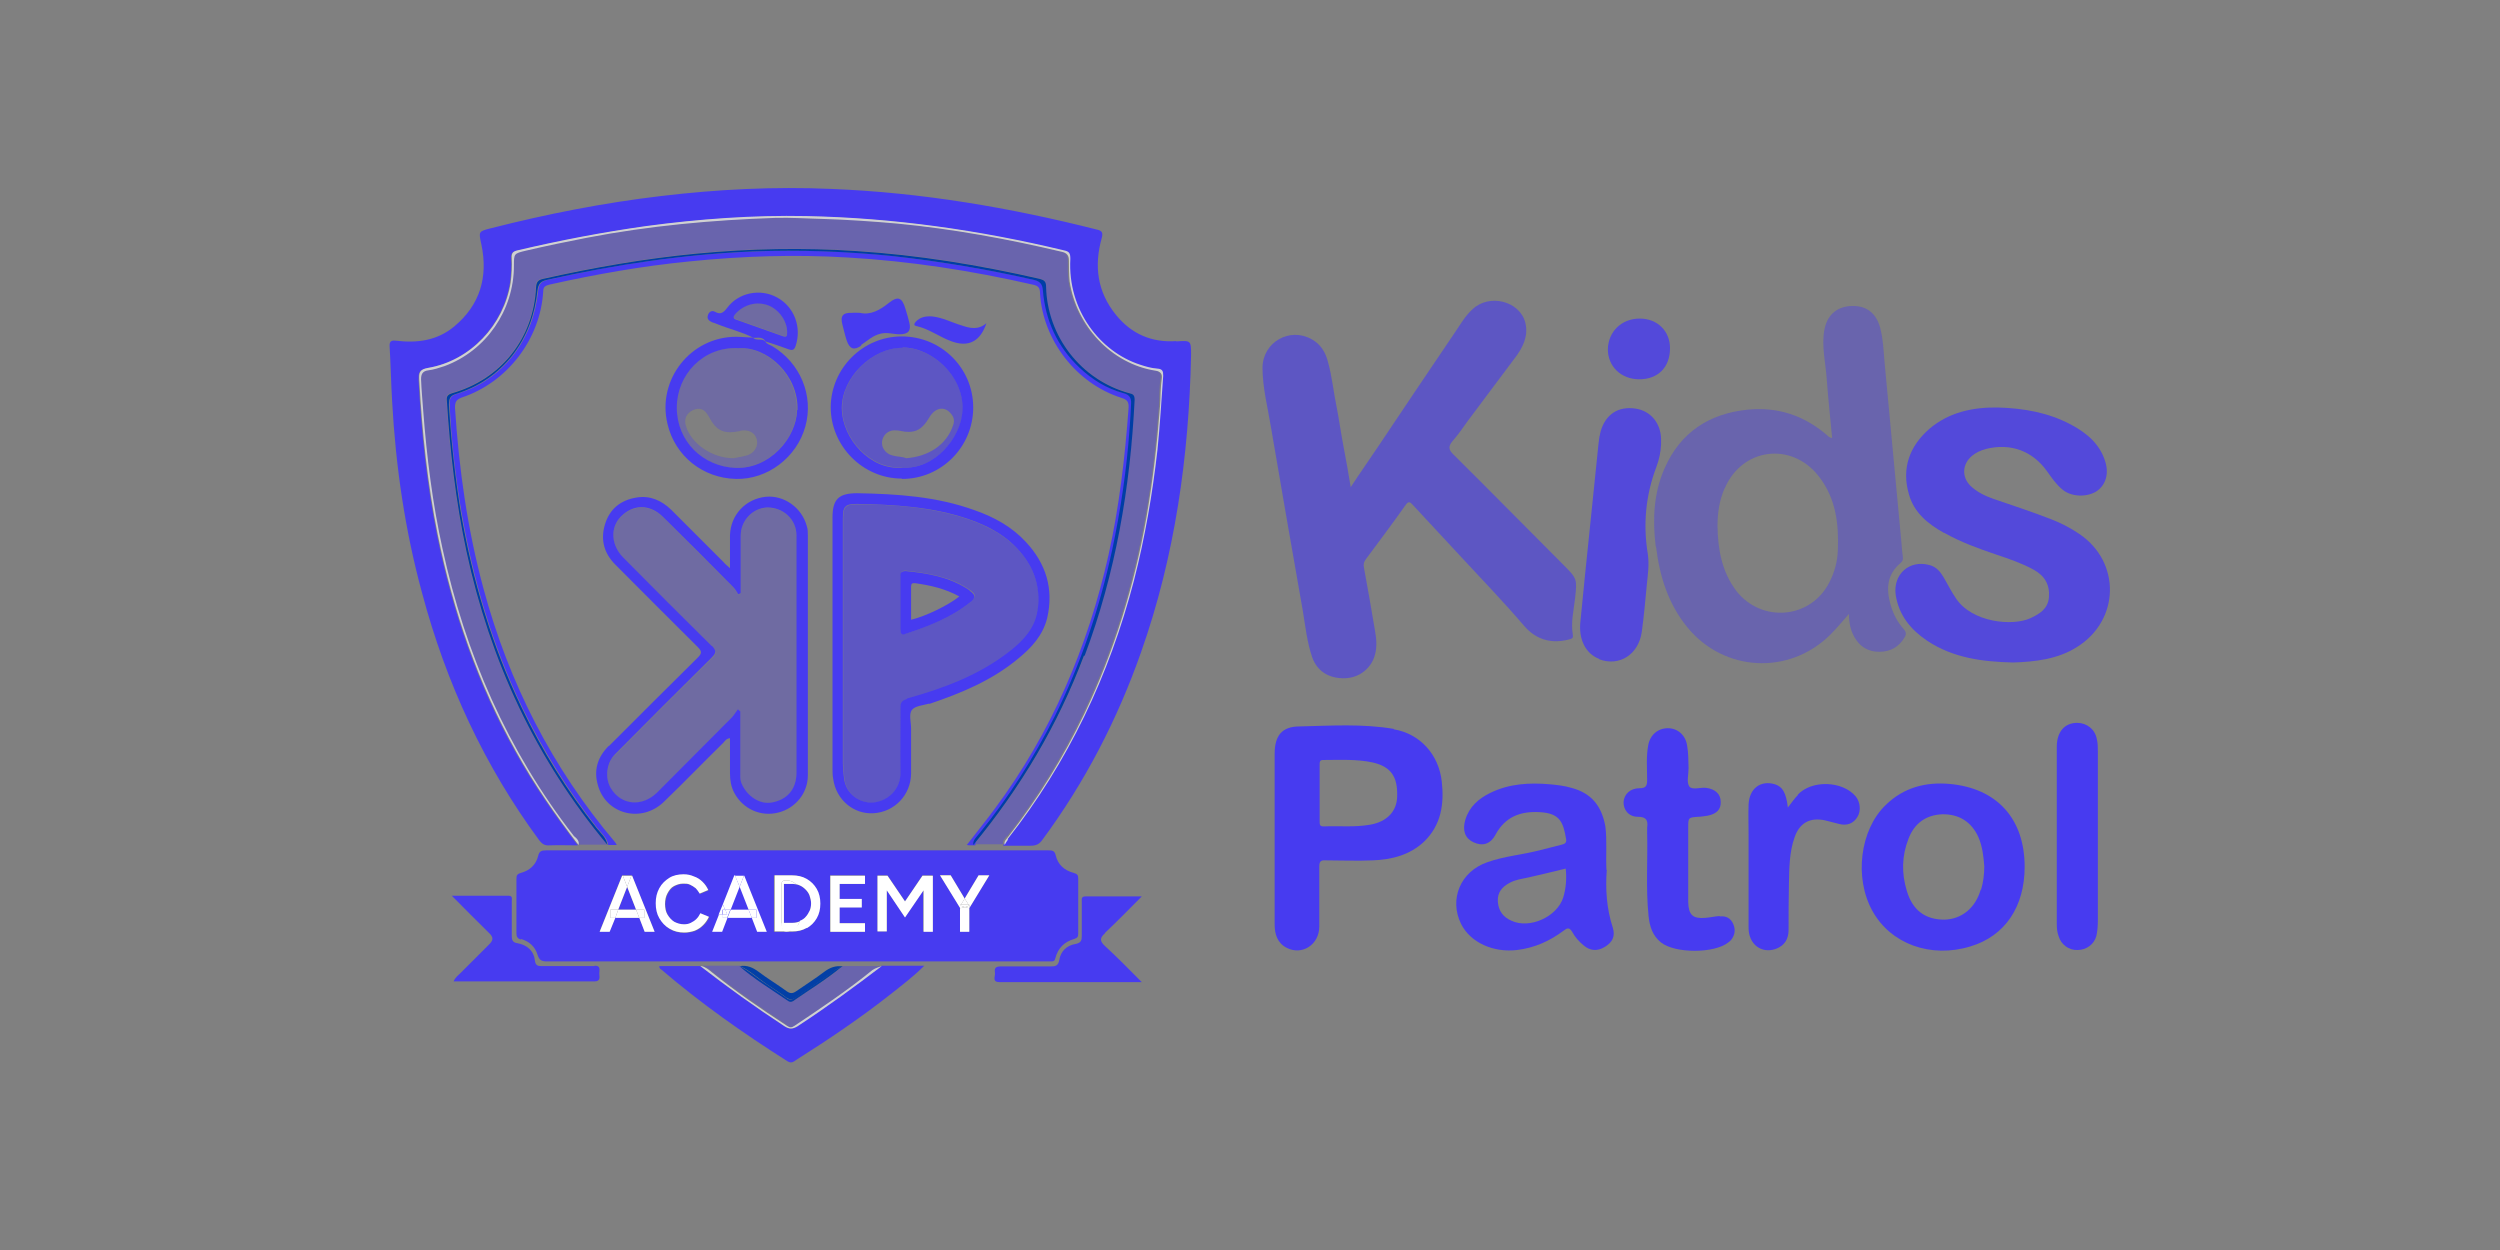 <?xml version="1.0" encoding="UTF-8"?>
<svg xmlns="http://www.w3.org/2000/svg" id="Layer_1" data-name="Layer 1" viewBox="0 0 70 35">
  <rect x="0" y="0" width="70" height="35" fill="#808080" stroke="none"/>
  <defs>
    <style>
      .cls-1 {
        opacity: .4;
      }

      .cls-1, .cls-2, .cls-3, .cls-4, .cls-5 {
        fill: #473bf0;
      }

      .cls-6 {
        fill: #fff;
      }

      .cls-7 {
        fill: #003ea5;
      }

      .cls-2 {
        opacity: .6;
      }

      .cls-8 {
        fill: #023fa6;
      }

      .cls-9 {
        fill: #cfd1d3;
      }

      .cls-10 {
        fill: #d0d1d3;
      }

      .cls-11 {
        fill: none;
      }

      .cls-4 {
        opacity: .8;
      }

      .cls-5 {
        opacity: .3;
      }
    </style>
  </defs>
  <path class="cls-11" d="m25.51,16.43v.92c.4-.09,1.06-.41,1.34-.65-.39-.22-.81-.31-1.23-.37-.09-.01-.12.01-.12.1Z"></path>
  <path class="cls-3" d="m32.94,9.55c-.69.05-1.26-.2-1.69-.73-.53-.65-.62-1.38-.4-2.16.04-.15,0-.2-.13-.23-2.45-.62-4.92-1.04-7.44-1.14-1.6-.07-3.19.01-4.78.2-1.6.19-3.18.5-4.75.9-.36.09-.35.09-.27.46.19.91-.04,1.69-.76,2.29-.48.4-1.04.47-1.63.4-.15-.02-.19.03-.18.17.03.51.04,1.02.07,1.53.1,1.82.36,3.61.84,5.37.67,2.51,1.74,4.83,3.28,6.92.08.1.15.15.28.14.27-.01.53,0,.8,0-.64-.84-1.24-1.7-1.75-2.62-1.06-1.9-1.76-3.93-2.19-6.06-.29-1.44-.44-2.89-.52-4.35,0-.2,0-.28.25-.33,1.18-.2,2.12-1.2,2.31-2.39.03-.23.05-.46.03-.69,0-.13.03-.18.16-.21,1.19-.28,2.39-.51,3.6-.68,1.49-.2,2.99-.31,4.49-.28,2.44.04,4.84.39,7.21.96.15.03.19.09.18.24-.08,1.43.85,2.6,1.95,2.96.16.05.32.1.48.11.15.01.18.07.17.2-.05.69-.09,1.38-.16,2.07-.13,1.24-.35,2.47-.66,3.67-.69,2.65-1.84,5.09-3.54,7.24-.04.05-.07.11-.1.16h0s0,0,0,.01c.25,0,.51,0,.76,0,.16,0,.25-.04.34-.17,1.19-1.61,2.1-3.37,2.76-5.25.95-2.69,1.34-5.48,1.4-8.31,0-.42,0-.42-.42-.39Z"></path>
  <path class="cls-1" d="m28.2,23.42c.84-1.08,1.55-2.23,2.14-3.46.83-1.74,1.39-3.58,1.73-5.48.19-1.03.3-2.07.38-3.11.02-.26,0-.52.05-.78.02-.13-.03-.2-.17-.22-1.24-.19-2.22-1.26-2.41-2.5-.03-.2-.02-.39-.02-.59,0-.14-.06-.21-.2-.24-1.52-.36-3.05-.64-4.61-.79-.7-.07-1.39-.11-2.09-.13-.43-.01-.87-.04-1.3-.03-1.78.06-3.55.23-5.31.56-.57.11-1.13.23-1.7.36-.33.08-.33.07-.33.42,0,1.26-.78,2.38-1.94,2.81-.15.06-.3.1-.46.12-.16.02-.2.1-.2.25,0,.29.03.59.06.88.1,1.3.26,2.58.54,3.86.65,2.95,1.83,5.65,3.68,8.05.07.06.16.13.13.25h.83c-2.02-2.41-3.29-5.16-3.95-8.22-.3-1.4-.46-2.81-.55-4.24,0-.13.04-.16.15-.19,1.37-.39,2.28-1.53,2.35-2.97,0-.14.05-.2.19-.23,1.43-.32,2.87-.57,4.32-.71,1.48-.14,2.97-.16,4.46-.07,1.73.11,3.45.39,5.14.78.12.03.17.07.17.21.03,1.4.98,2.61,2.33,2.99.1.03.16.05.15.18-.12,2.46-.53,4.86-1.4,7.17-.73,1.94-1.77,3.7-3.09,5.29h0c.27,0,.55,0,.82,0-.03-.1.05-.16.1-.23Z"></path>
  <path class="cls-10" d="m28.21,23.5c1.7-2.16,2.85-4.59,3.54-7.24.31-1.21.52-2.43.66-3.67.07-.69.11-1.38.16-2.07,0-.13-.02-.19-.17-.2-.16-.01-.33-.06-.48-.11-1.11-.36-2.03-1.52-1.95-2.96,0-.16-.03-.21-.18-.24-2.37-.57-4.77-.91-7.21-.96-1.5-.03-3,.08-4.49.28-1.21.17-2.41.4-3.6.68-.13.03-.17.08-.16.21.01.23,0,.46-.03.69-.19,1.19-1.13,2.19-2.31,2.39-.24.04-.26.13-.25.33.08,1.46.23,2.91.52,4.35.43,2.13,1.13,4.16,2.19,6.06.51.92,1.11,1.79,1.75,2.62.03-.12-.06-.19-.13-.25-1.86-2.39-3.04-5.1-3.68-8.05-.28-1.27-.44-2.56-.54-3.86-.02-.29-.05-.59-.06-.88,0-.14.04-.23.2-.25.16-.02.31-.07.46-.12,1.16-.43,1.94-1.56,1.94-2.81,0-.34,0-.34.33-.42.56-.13,1.13-.25,1.7-.36,1.76-.34,3.53-.5,5.31-.56.43-.01.86.02,1.3.03.7.02,1.4.07,2.09.13,1.56.15,3.09.43,4.61.79.14.03.2.1.2.24,0,.2,0,.39.02.59.19,1.24,1.17,2.31,2.41,2.5.14.02.19.1.17.22-.04.26-.03.52-.05.78-.08,1.04-.2,2.08-.38,3.11-.34,1.9-.9,3.74-1.73,5.48-.59,1.23-1.3,2.38-2.14,3.46-.05.07-.13.13-.1.23h0c.03-.05.06-.11.1-.16Z"></path>
  <path class="cls-2" d="m36.74,18.4c.14.4.48.61.94.59.39-.02.72-.28.82-.66.06-.22.04-.45,0-.67-.1-.59-.2-1.18-.31-1.77-.02-.1,0-.16.06-.24.37-.5.74-.99,1.1-1.5.09-.13.13-.1.22,0,.43.47.87.93,1.3,1.4.61.66,1.23,1.3,1.81,1.98.33.38.75.5,1.23.38.07-.02.15-.02.13-.13-.06-.34.02-.68.06-1.01.06-.56.07-.56-.34-.97-1.02-1.02-2.03-2.05-3.06-3.07-.15-.14-.15-.24-.02-.39.16-.18.29-.38.43-.57.44-.58.87-1.17,1.31-1.75.22-.29.38-.61.29-.98-.15-.61-1.01-.83-1.48-.38-.19.17-.32.39-.46.6-.74,1.09-1.47,2.18-2.2,3.27-.24.36-.49.71-.75,1.11-.07-.42-.13-.77-.2-1.13-.07-.36-.12-.73-.19-1.09-.09-.43-.13-.87-.25-1.3-.07-.26-.2-.48-.45-.62-.62-.35-1.37.08-1.38.79,0,.57.15,1.13.24,1.69.29,1.71.59,3.42.89,5.13.07.43.12.88.26,1.29Z"></path>
  <polygon class="cls-3" points="17.56 24.83 17.31 25.47 17.81 25.47 17.56 24.83"></polygon>
  <polygon class="cls-7" points="20.71 24.83 20.46 25.47 20.96 25.47 20.71 24.83"></polygon>
  <path class="cls-3" d="m14.58,26.29c.23.06.4.21.47.44.05.16.12.19.27.19,2.33,0,4.66,0,7,0s4.64,0,6.96,0h.15c.07,0,.1-.01.12-.09.07-.28.25-.46.53-.54.09-.03.11-.06.11-.15,0-.51,0-1.03,0-1.54,0-.09-.02-.13-.13-.16-.26-.07-.44-.23-.5-.49-.03-.14-.11-.14-.21-.14-4.69,0-9.38,0-14.06,0-.12,0-.19.02-.22.15-.06.25-.23.41-.48.48-.11.03-.13.07-.13.17,0,.51,0,1.01,0,1.52,0,.1.03.15.13.18Zm12.04-1.78l.39.65.39-.65h.3l-.56.91v.66h-.26v-.67l-.56-.91h.3Zm-2.05,1.57v-1.57h.28l.49.73.49-.73h.28v1.57h-.26v-1.16l-.51.76-.51-.76v1.16h-.26Zm-1.33,0v-1.57h.97v.24h-.71v.42h.62v.23h-.62v.45h.72v.24h-.98Zm-1.57-1.57h.49c.16,0,.29.03.41.1s.21.16.28.28c.07.12.1.26.1.41s-.03.29-.1.41c-.07.12-.16.21-.28.28s-.26.1-.41.1h-.49v-1.57Zm-3.2.37c.07-.12.16-.22.28-.29s.25-.1.4-.1c.1,0,.2.02.29.06.09.03.17.09.24.15s.12.14.16.23l-.24.1c-.03-.06-.07-.11-.11-.15-.05-.04-.1-.08-.16-.1-.06-.03-.12-.03-.19-.03-.1,0-.19.03-.26.07s-.14.12-.18.2-.07.19-.07.3.02.21.07.3.1.16.19.2c.08.05.17.07.27.07.07,0,.13-.01.19-.04s.11-.06.16-.11.08-.1.11-.16l.24.1c-.04.09-.09.17-.16.23-.07.07-.15.12-.24.16-.09.03-.19.05-.29.05-.15,0-.29-.03-.4-.1s-.21-.16-.28-.29c-.07-.12-.1-.26-.1-.42s.03-.3.1-.42Zm-1.06-.37h.28l.63,1.57h-.27l-.15-.39h-.68l-.15.39h-.28l.63-1.57Z"></path>
  <path class="cls-1" d="m46.37,15.31c.1.83.34,1.6.88,2.26,1.03,1.25,2.85,1.34,4,.2.17-.17.33-.36.52-.58,0,.26.05.47.16.66.15.26.38.4.69.4.31,0,.54-.13.7-.39.06-.09.06-.16-.02-.25-.18-.2-.3-.44-.37-.7-.12-.43-.09-.83.28-1.14.06-.05.08-.1.07-.17-.02-.13-.03-.27-.04-.41-.16-1.67-.31-3.35-.47-5.02-.03-.33-.04-.68-.13-1.01-.12-.42-.41-.62-.84-.59-.39.03-.65.27-.72.68-.08.46.04.92.07,1.38.04.55.1,1.09.15,1.63-.09,0-.12-.06-.16-.09-.64-.54-1.36-.78-2.2-.7-1.09.11-1.89.64-2.33,1.64-.31.7-.34,1.44-.25,2.19Zm1.92-1.63c.48-1.14,1.87-1.32,2.63-.35.48.61.57,1.32.54,2.07-.01.32-.09.62-.24.91-.52,1.02-1.89,1.14-2.6.24-.41-.54-.52-1.17-.53-1.82,0-.36.05-.72.2-1.06Z"></path>
  <path class="cls-4" d="m54.44,14.92c.46.26.96.44,1.46.61.36.12.71.24,1.04.42.31.17.46.42.43.78-.03.32-.26.46-.52.58-.5.23-1.63.12-2.08-.55-.13-.19-.23-.39-.34-.58-.1-.17-.21-.31-.41-.36-.56-.15-1.02.26-.94.84.09.57.42.97.88,1.28.72.48,1.54.59,2.41.61.61-.02,1.24-.09,1.78-.43,1.21-.75,1.24-2.38.07-3.17-.25-.17-.52-.31-.81-.42-.52-.2-1.06-.38-1.59-.56-.23-.08-.46-.19-.64-.36-.26-.25-.24-.62.04-.85.11-.09.24-.15.39-.19.68-.17,1.3.05,1.71.63.13.18.25.36.42.5.24.21.66.23.94.07.26-.16.37-.46.28-.8-.14-.52-.52-.84-.97-1.08-.64-.34-1.33-.46-2.05-.48-.7-.01-1.37.13-1.92.6-.56.49-.78,1.11-.57,1.83.14.51.53.83.98,1.08Z"></path>
  <path class="cls-3" d="m39.03,20.41c-.88-.15-1.76-.09-2.64-.07-.5,0-.7.26-.7.77v2.38c0,.8,0,1.6,0,2.4,0,.27.08.52.34.65.43.22.91-.09.91-.6,0-.55,0-1.11,0-1.67,0-.14.03-.19.18-.18.44,0,.88.02,1.32,0,.53-.02,1.04-.15,1.44-.53.47-.46.56-1.04.49-1.67-.08-.76-.61-1.35-1.35-1.47Zm.09,1.9c-.01.41-.29.7-.75.78-.44.08-.88.03-1.31.05-.11,0-.11-.06-.11-.13v-1.6c0-.07,0-.13.09-.13.47,0,.94-.03,1.4.07.51.12.7.4.68.96Z"></path>
  <path class="cls-3" d="m44.98,24.36c-.02-.44.02-.83-.03-1.22-.1-.56-.38-.93-.95-1.08-.2-.06-.4-.08-.6-.1-.57-.05-1.14-.02-1.67.24-.33.16-.59.39-.7.75-.09.3-.01.52.22.63.25.12.48.07.63-.22.27-.49.69-.65,1.23-.62.56.03.66.27.74.75.02.1-.03.14-.12.16-.2.05-.39.1-.59.15-.49.13-1.01.17-1.49.34-.76.26-1.08,1.04-.74,1.73.26.52.9.81,1.57.73.49-.06.91-.25,1.3-.54.1-.08.16-.1.24.03.08.15.19.27.32.38.19.16.39.17.6.04.21-.13.29-.29.22-.53-.18-.55-.21-1.1-.17-1.63Zm-1.21.77c-.17.54-.94.89-1.45.65-.23-.1-.36-.27-.38-.53-.02-.26.12-.42.33-.53.16-.09.34-.11.52-.15.35-.08.69-.16,1.05-.25.03.27.01.55-.07.81Z"></path>
  <path class="cls-3" d="m54.59,21.95c-.67-.06-1.29.1-1.79.59-.72.69-.89,2.04-.37,2.97.51.92,1.63,1.33,2.74.99.97-.29,1.52-1.11,1.52-2.23,0-1.34-.77-2.2-2.1-2.32Zm.87,2.96c-.15.52-.54.83-1.02.84-.53,0-.89-.26-1.05-.81-.15-.49-.14-.98.05-1.46.16-.42.48-.66.94-.68.48-.01.83.22,1.02.65.11.26.14.54.16.81,0,.23-.03.45-.09.65Z"></path>
  <path class="cls-4" d="m44.78,18.46c.56.21,1.1-.13,1.19-.77.06-.44.1-.88.14-1.31.03-.29.07-.57.03-.86-.14-.84-.06-1.66.24-2.45.08-.21.12-.42.13-.63,0-.05,0-.1,0-.15-.01-.45-.3-.79-.72-.85-.48-.07-.83.16-.97.63-.03.11-.05.23-.06.34-.13,1.24-.25,2.47-.38,3.7-.04.44-.09.88-.13,1.31-.05.5.16.89.53,1.03Z"></path>
  <path class="cls-3" d="m17.04,20.89c-.31.31-.42.68-.3,1.09.22.82,1.22,1.08,1.85.47.56-.54,1.1-1.1,1.66-1.65.05-.05.08-.12.19-.13,0,.33,0,.66,0,.99,0,.19.03.37.12.54.24.45.74.68,1.24.55.47-.12.82-.54.82-1.04,0-2.24,0-4.48,0-6.72,0-.09,0-.17-.03-.26-.14-.52-.64-.87-1.15-.82-.56.06-.98.5-1,1.07,0,.29,0,.59,0,.93-.09-.08-.14-.12-.18-.17-.49-.49-.98-.98-1.47-1.47-.27-.26-.59-.4-.96-.34-.45.07-.76.32-.89.75-.13.43-.03.81.29,1.13.77.77,1.53,1.54,2.3,2.3.13.13.13.18,0,.31-.83.82-1.65,1.64-2.47,2.46Zm2.89-2.8c-.83-.82-1.66-1.65-2.48-2.48-.34-.34-.37-.83-.07-1.14.35-.36.82-.36,1.19.01.66.65,1.31,1.3,1.96,1.96.06.06.1.13.14.2.03-.01.05-.02.07-.03v-1.61c0-.43.34-.78.75-.79.45,0,.81.34.81.78,0,1.18,0,2.35,0,3.53v3.12c0,.45-.25.75-.69.83-.32.06-.68-.16-.84-.52-.04-.08-.04-.17-.04-.25v-1.78s-.04-.03-.07-.06c-.06.08-.11.17-.18.24-.69.7-1.39,1.39-2.08,2.09-.42.41-1,.36-1.29-.11-.18-.29-.13-.72.11-.96.9-.91,1.8-1.81,2.71-2.71.14-.14.12-.2,0-.33Z"></path>
  <path class="cls-3" d="m27.43,23.35c.83-1.02,1.53-2.11,2.12-3.29.74-1.48,1.26-3.04,1.61-4.66.24-1.13.41-2.27.49-3.43.02-.22.03-.45.04-.67,0-.16-.04-.25-.21-.29-.48-.13-.88-.38-1.24-.72-.62-.59-.95-1.32-1.02-2.16-.01-.17-.07-.25-.24-.29-1.31-.3-2.64-.52-3.97-.67-1.29-.14-2.59-.18-3.89-.13-1.96.08-3.89.36-5.8.8-.17.04-.23.12-.25.29-.07.68-.29,1.29-.71,1.83-.41.52-.94.88-1.57,1.07-.17.05-.21.13-.2.31.05,1,.16,2,.33,2.99.33,1.91.87,3.75,1.71,5.49.58,1.2,1.27,2.31,2.09,3.36.12.15.28.28.31.48.07,0,.15,0,.24,0-.03-.05-.04-.07-.05-.08-1.76-2.08-2.97-4.46-3.68-7.09-.45-1.66-.69-3.36-.8-5.07,0-.16.03-.23.19-.29,1.27-.42,2.2-1.63,2.28-2.97,0-.13.06-.16.17-.19,1.3-.29,2.6-.52,3.92-.65,1.48-.15,2.96-.2,4.43-.11,1.75.1,3.48.37,5.19.76.16.03.2.1.2.24.08,1.32,1.02,2.53,2.28,2.93.16.05.21.11.2.28-.1,1.38-.26,2.76-.56,4.11-.58,2.59-1.6,4.98-3.19,7.12-.25.34-.52.67-.78,1.01.03,0,.05.01.07.01.06,0,.11,0,.17,0h0c-.01-.13.08-.21.16-.3Z"></path>
  <path class="cls-7" d="m30.37,18.36c.87-2.31,1.28-4.72,1.4-7.17,0-.13-.05-.16-.15-.18-1.35-.37-2.3-1.59-2.33-2.99,0-.14-.06-.18-.17-.21-1.7-.39-3.41-.67-5.14-.78-1.49-.1-2.97-.07-4.46.07-1.46.14-2.9.39-4.32.71-.13.03-.18.08-.19.23-.07,1.44-.98,2.58-2.35,2.97-.1.03-.16.07-.15.19.09,1.43.25,2.84.55,4.24.66,3.06,1.94,5.82,3.95,8.22-.03-.2-.19-.33-.31-.48-.82-1.04-1.52-2.16-2.09-3.36-.84-1.74-1.38-3.58-1.71-5.49-.16-.99-.27-1.99-.33-2.99,0-.18.03-.26.2-.31.63-.2,1.15-.55,1.57-1.07.42-.54.64-1.16.71-1.83.02-.17.08-.25.25-.29,1.91-.43,3.85-.72,5.8-.8,1.3-.05,2.6,0,3.89.13,1.34.15,2.66.37,3.97.67.17.04.23.13.24.29.07.84.4,1.57,1.02,2.16.36.34.76.59,1.24.72.16.04.22.13.21.29-.01.22-.02.45-.04.67-.08,1.16-.25,2.3-.49,3.43-.35,1.62-.87,3.17-1.61,4.66-.59,1.17-1.29,2.27-2.12,3.29-.07.09-.17.17-.16.3h.01c1.32-1.6,2.36-3.35,3.09-5.29Z"></path>
  <path class="cls-3" d="m48.14,25.65c-.13.01-.26.04-.39.05-.35.03-.47-.08-.48-.44,0-.69,0-1.38,0-2.08,0-.29,0-.29.28-.31.09,0,.17-.02.26-.03.26-.05.38-.18.37-.39,0-.22-.16-.36-.41-.39-.16-.02-.39.07-.47-.04-.08-.12-.02-.33-.02-.51-.01-.21,0-.42-.04-.63-.04-.29-.26-.49-.54-.49-.28,0-.5.19-.55.48-.06.32-.03.65-.03.97,0,.16-.03.23-.21.23-.26,0-.43.16-.45.38-.01.22.14.42.4.42.24,0,.29.1.26.31,0,.04,0,.09,0,.13.02.78-.04,1.56.04,2.34.03.29.11.55.35.74.39.31,1.49.31,1.88,0,.03-.02.06-.05.08-.07.11-.14.13-.29.06-.45-.07-.16-.2-.23-.37-.21Z"></path>
  <path class="cls-3" d="m58.71,20.69c-.05-.27-.28-.45-.55-.45-.35,0-.57.25-.57.67,0,.84,0,1.67,0,2.51v2.45c0,.12.01.23.05.34.07.24.29.4.53.39.25,0,.47-.16.53-.4.03-.14.04-.29.04-.43,0-1.57,0-3.15,0-4.72,0-.12,0-.24-.03-.36Z"></path>
  <path class="cls-3" d="m50.35,22.25c-.1.1-.18.22-.29.36-.05-.42-.15-.58-.36-.65-.4-.12-.72.11-.74.57-.01.28,0,.56,0,.85,0,.87,0,1.73,0,2.6,0,.46.36.73.76.59.25-.09.36-.28.36-.53,0-.43,0-.87.01-1.3.01-.44.01-.88.16-1.3.14-.4.43-.56.85-.47.13.03.26.07.39.1.22.06.41-.01.52-.2.1-.16.08-.41-.05-.57-.37-.44-1.24-.47-1.63-.04Z"></path>
  <path class="cls-3" d="m22.34,28.73c-.14.09-.23.1-.38,0-.81-.53-1.59-1.09-2.35-1.68h.02s-.01,0-.02,0h-1.15c0,.07.03.08.06.1,1.11.95,2.29,1.78,3.52,2.56.11.07.17.03.25-.03.92-.58,1.82-1.19,2.67-1.86.3-.24.61-.47.92-.78h-1.19c-.77.59-1.54,1.15-2.35,1.68Z"></path>
  <path class="cls-3" d="m16.65,27.05c-.49,0-.98,0-1.47,0-.1,0-.18,0-.2-.14-.03-.29-.22-.45-.49-.5-.13-.02-.16-.08-.16-.2,0-.33,0-.65,0-.98,0-.07.03-.15-.1-.15h-1.58c.37.37.7.71,1.04,1.04.14.13.12.21,0,.33-.26.26-.52.52-.78.78-.07.07-.16.13-.21.25,1.33,0,2.64,0,3.94,0,.19,0,.14-.13.14-.22,0-.1.05-.23-.14-.22Z"></path>
  <path class="cls-3" d="m30.94,26.12c.34-.32.66-.65,1.03-1.02-.56,0-1.08,0-1.58,0-.12,0-.1.08-.1.15,0,.32,0,.64,0,.95,0,.13-.02.2-.17.23-.25.04-.42.2-.46.45-.03.16-.1.18-.24.18-.47,0-.94,0-1.41,0-.18,0-.16.1-.15.2,0,.1-.08.24.13.24,1.3,0,2.61,0,3.98,0-.37-.37-.69-.7-1.03-1.01-.14-.13-.16-.22,0-.36Z"></path>
  <path class="cls-3" d="m25.26,13.41c1.1,0,1.99-.9,1.99-2s-.89-1.99-2-1.99c-1.09,0-1.98.89-1.99,1.98,0,1.09.9,2,1.99,2Zm.01-3.68c.84,0,1.72.82,1.68,1.75-.03.77-.79,1.68-1.69,1.61-.87.09-1.68-.79-1.69-1.66,0-.88.88-1.7,1.7-1.69Z"></path>
  <path class="cls-3" d="m18.69,11.87c.21.9.99,1.52,1.92,1.54.88.02,1.7-.6,1.94-1.47.24-.86-.14-1.78-.93-2.25-.07-.04-.15-.05-.19-.13-.1-.1-.26,0-.35-.11h0c-.16,0-.31-.02-.47-.02-1.27,0-2.22,1.2-1.92,2.44Zm3.63-.39c-.02.78-.77,1.66-1.73,1.62-.91-.04-1.64-.74-1.64-1.69,0-.92.74-1.71,1.72-1.66.81-.06,1.69.75,1.66,1.73Z"></path>
  <path class="cls-1" d="m22.04,28.72c.09.06.13.06.22,0,.74-.5,1.48-.99,2.18-1.56.08-.06.17-.08.26-.11-.37,0-.73,0-1.1,0,0,0,0,0,0,0-.43.37-.91.65-1.37.97-.05.03-.09.03-.14,0-.46-.32-.95-.6-1.37-.98h-1.08c.13.03.22.1.31.18.67.53,1.38,1.01,2.09,1.49Z"></path>
  <path class="cls-9" d="m21.96,28.73c.14.09.23.09.38,0,.81-.53,1.59-1.1,2.35-1.68-.09.03-.18.06-.26.11-.69.56-1.43,1.06-2.18,1.56-.09.06-.13.06-.22,0-.72-.47-1.42-.95-2.09-1.49-.1-.08-.19-.16-.31-.18h-.02c.76.59,1.54,1.15,2.35,1.68Z"></path>
  <path class="cls-4" d="m45.9,10.62c.52,0,.86-.33.86-.87,0-.48-.35-.83-.85-.83s-.88.36-.89.86c0,.48.37.84.88.84Z"></path>
  <path class="cls-3" d="m21.43,9.56c.22.07.44.14.65.22.11.04.16.02.2-.1.17-.52-.04-1.09-.52-1.35-.47-.26-1.08-.14-1.4.29-.1.13-.18.2-.34.11-.09-.05-.17,0-.2.1s.03.15.11.19c.05.02.1.03.14.05.34.14.7.22,1.03.39h0c.12,0,.26-.04.34.11Zm-.83-.78c.23-.25.58-.35.91-.23.29.11.53.43.53.75,0,.09,0,.16-.13.11-.41-.15-.83-.29-1.24-.44-.1-.03-.19-.06-.07-.19Z"></path>
  <path class="cls-3" d="m24.11,9.66c.18-.12.33-.27.56-.32.18-.04.35.02.52.02.24,0,.33-.1.27-.33-.03-.13-.07-.26-.11-.39-.09-.31-.21-.36-.46-.16-.25.2-.51.35-.81.28-.1,0-.16-.01-.22,0-.26-.01-.34.08-.27.34.04.15.07.29.12.44.08.23.2.28.4.14Z"></path>
  <path class="cls-3" d="m26.92,9.11c-.27-.08-.53-.22-.82-.25-.17-.01-.33.01-.46.15-.04.05-.07.1.02.12.36.08.65.31.99.43.47.17.8,0,.97-.51-.23.2-.47.14-.7.06Z"></path>
  <path class="cls-8" d="m22.04,27.94c.09.07.14.05.23,0,.35-.25.72-.47,1.07-.74.07-.07.17-.1.26-.14h0c-.2-.03-.36.03-.52.15-.25.19-.52.36-.78.54-.1.07-.17.08-.28,0-.26-.19-.53-.35-.78-.54-.16-.12-.32-.19-.52-.16h0c.28.13.5.34.75.51.19.13.39.25.57.39Z"></path>
  <path class="cls-8" d="m22.21,28.03c.46-.32.94-.61,1.37-.97-.09.04-.18.08-.26.14-.34.27-.72.49-1.07.74-.08.06-.14.07-.23,0-.19-.14-.38-.26-.57-.39-.25-.16-.48-.38-.75-.5.42.37.91.66,1.37.98.05.03.09.03.14,0Z"></path>
  <path class="cls-5" d="m17.22,21.13c-.24.24-.29.67-.11.96.29.47.88.52,1.29.11.69-.69,1.39-1.39,2.08-2.09.07-.07.12-.16.18-.24.03.02.05.04.07.06v1.78c0,.08,0,.17.04.25.16.35.52.58.84.52.44-.09.69-.38.69-.83v-3.12c0-1.18,0-2.35,0-3.53,0-.45-.36-.79-.81-.78-.42,0-.75.36-.75.79v1.61s-.05.02-.07.03c-.04-.07-.08-.14-.14-.2-.65-.65-1.3-1.31-1.96-1.96-.37-.37-.84-.37-1.19-.01-.3.31-.28.8.07,1.14.83.83,1.65,1.66,2.48,2.48.13.13.15.2,0,.33-.91.9-1.81,1.8-2.71,2.71Z"></path>
  <path class="cls-2" d="m25.27,13.09c.89.07,1.66-.84,1.69-1.61.03-.93-.84-1.74-1.68-1.75-.82,0-1.7.81-1.7,1.69,0,.87.82,1.75,1.69,1.66Zm-.22-1.04s.09,0,.13.01c.42.09.62,0,.84-.37.17-.29.44-.33.62-.09.07.09.09.18.05.3-.19.57-.7.88-1.31.93-.2-.08-.5,0-.65-.28-.11-.23.06-.5.31-.5Z"></path>
  <path class="cls-5" d="m18.94,11.41c0,.95.74,1.65,1.64,1.69.97.04,1.71-.85,1.73-1.62.03-.98-.85-1.79-1.66-1.73-.98-.05-1.72.74-1.72,1.66Zm1.79.65c.21-.04.39.04.45.21.07.2-.04.41-.26.48-.14.04-.29.06-.38.08-.61,0-1.18-.41-1.33-.89-.07-.21.01-.37.2-.46.19-.08.33-.02.44.19.21.4.42.49.87.4Z"></path>
  <path class="cls-5" d="m22.04,9.29c0-.32-.24-.64-.53-.75-.33-.11-.68-.02-.91.23-.12.13-.02.15.07.19.41.14.83.29,1.24.44.13.05.13-.02.13-.11Z"></path>
  <path class="cls-3" d="m22.67,25.08c-.03-.07-.07-.13-.11-.17-.05-.05-.1-.09-.17-.12-.03-.01-.06-.02-.1-.03-.03,0-.07-.01-.11-.01h-.23v1.09h.23c.07,0,.14-.01.21-.04,0,0,0,0,.01,0,0,0,0-.01,0-.02,0,0,0,.01,0,.02.06-.03.11-.07.16-.11.05-.05.09-.11.11-.17.03-.07.04-.14.04-.21s-.01-.15-.04-.21Z"></path>
  <path class="cls-3" d="m26.02,19.71c.89-.3,1.76-.66,2.49-1.27.37-.3.69-.65.81-1.13.19-.82-.03-1.53-.6-2.14-.39-.42-.88-.69-1.42-.88-1.07-.39-2.18-.46-3.3-.48-.52,0-.69.17-.69.68v3.51c0,1.17,0,2.34,0,3.51,0,.1,0,.2.02.3.08.59.58,1,1.14.96.58-.04,1.03-.51,1.04-1.1,0-.42,0-.85,0-1.28,0-.18-.07-.4.03-.52.1-.11.31-.12.48-.17Zm-.62-.14c-.15.04-.19.11-.19.25,0,.6-.01,1.2,0,1.8.02.45-.33.82-.78.85-.31.02-.75-.2-.8-.7-.01-.13-.03-.27-.03-.41v-6.84c0-.34.06-.41.4-.41,1.05.02,2.1.08,3.1.42.64.22,1.21.54,1.61,1.11.31.44.42.94.34,1.46-.07.48-.39.83-.76,1.12-.86.68-1.86,1.05-2.9,1.34Z"></path>
  <path class="cls-2" d="m29.06,17.11c.08-.52-.03-1.01-.34-1.46-.4-.57-.98-.89-1.61-1.11-1.01-.34-2.05-.41-3.1-.42-.34,0-.4.07-.4.41v6.84c0,.14.02.27.03.41.05.5.49.72.8.7.44-.03.79-.4.78-.85-.02-.6,0-1.2,0-1.8,0-.14.04-.21.19-.25,1.04-.29,2.04-.66,2.9-1.34.37-.29.69-.64.76-1.12Zm-1.89-.25c-.54.43-1.17.67-1.81.88-.13.04-.15-.04-.14-.14,0-.24,0-.49,0-.73s0-.49,0-.74c0-.11.04-.16.15-.15.63.07,1.25.17,1.79.54.17.12.18.2.01.33Z"></path>
  <path class="cls-3" d="m27.15,16.53c-.54-.37-1.16-.48-1.79-.54-.11,0-.16.04-.15.15,0,.25,0,.49,0,.74s0,.49,0,.73c0,.1.02.19.14.14.64-.21,1.27-.45,1.81-.88.17-.13.16-.21-.01-.33Zm-1.64.82v-.92c0-.09.03-.11.12-.1.42.06.83.15,1.23.37-.29.24-.95.56-1.34.65Z"></path>
  <polygon class="cls-6" points="17.09 25.47 17.09 25.7 17.23 25.7 17.31 25.47 17.09 25.47"></polygon>
  <polygon class="cls-6" points="17.31 25.47 17.23 25.7 17.9 25.7 17.81 25.47 17.31 25.47"></polygon>
  <polygon class="cls-6" points="18.04 25.47 17.81 25.47 17.9 25.7 18.04 25.7 18.04 25.47"></polygon>
  <polygon class="cls-6" points="17.81 25.47 18.04 25.47 18.04 25.7 17.9 25.7 18.05 26.09 18.33 26.09 17.7 24.52 17.68 24.52 17.56 24.83 17.81 25.47"></polygon>
  <polygon class="cls-6" points="17.23 25.7 17.09 25.7 17.09 25.47 17.31 25.47 17.56 24.83 17.44 24.52 17.42 24.52 16.79 26.09 17.07 26.09 17.23 25.7"></polygon>
  <polygon class="cls-6" points="17.68 24.52 17.44 24.52 17.56 24.83 17.68 24.52"></polygon>
  <path class="cls-6" d="m18.76,26.01c.12.07.25.1.4.1.1,0,.2-.02.29-.05.1-.04.17-.09.24-.16.07-.07.12-.15.16-.23l-.24-.1c-.03.06-.06.11-.11.16s-.1.08-.16.11-.12.04-.19.04c-.1,0-.19-.03-.27-.07-.08-.05-.14-.12-.19-.2s-.07-.19-.07-.3.02-.21.07-.3.1-.16.18-.2.16-.07.26-.07c.07,0,.13,0,.19.03.06.03.11.06.16.1.04.04.08.1.11.15l.24-.1c-.04-.09-.09-.16-.16-.23-.07-.07-.15-.12-.24-.15-.09-.04-.18-.06-.29-.06-.15,0-.29.03-.4.1s-.21.16-.28.29-.1.26-.1.42.03.3.1.42c.07.12.16.22.28.29Z"></path>
  <path class="cls-6" d="m20.31,25.47s.03.09.05.13c-.04,0-.07.01-.1.01h-.03v.09h.13l.09-.23h-.15Z"></path>
  <polygon class="cls-6" points="20.96 25.47 21.18 25.47 21.18 25.7 21.05 25.7 21.2 26.09 21.47 26.09 20.84 24.52 20.83 24.52 20.71 24.83 20.96 25.47"></polygon>
  <polygon class="cls-6" points="21.18 25.47 20.96 25.47 21.05 25.7 21.18 25.7 21.18 25.47"></polygon>
  <polygon class="cls-6" points="20.83 24.52 20.58 24.52 20.71 24.83 20.83 24.52"></polygon>
  <polygon class="cls-6" points="20.46 25.47 20.37 25.7 21.05 25.7 20.96 25.47 20.46 25.47"></polygon>
  <path class="cls-6" d="m20.46,25.47l.25-.64-.13-.32h-.02l-.32.81s.04.1.06.15h.15Z"></path>
  <path class="cls-6" d="m20.23,25.61h-.1l-.19.48h.28l.15-.39h-.13v-.09Z"></path>
  <path class="cls-6" d="m20.36,25.6s-.03-.09-.05-.13h-.07v.14h.03s.05,0,.1-.01Z"></path>
  <path class="cls-6" d="m20.23,25.61v-.14h.07s-.04-.1-.06-.15l-.12.29s.07,0,.1,0Z"></path>
  <path class="cls-6" d="m22.59,25.99c.12-.07.21-.16.28-.28.07-.12.1-.26.1-.41s-.03-.29-.1-.41-.16-.21-.28-.28-.26-.1-.41-.1h-.49v1.57h.49c.16,0,.29-.03.41-.1Zm-.71-.13v-.52c0-.19,0-.37,0-.56,0-.11.04-.13.14-.13.11,0,.2.04.27.11.03,0,.07.02.1.03.07.03.12.07.17.12s.09.11.11.17.04.14.04.21-.01.15-.04.21-.07.13-.11.17c-.04.05-.1.09-.16.11,0,.02-.01.03-.02.05-.04.1-.12.17-.23.21-.2.06-.26.01-.26-.2Z"></path>
  <path class="cls-6" d="m22.38,25.85s.01-.03.02-.05c0,0,0,0-.01,0-.07.03-.13.04-.21.04h-.23v-1.09h.23s.07,0,.11.01c-.07-.07-.16-.11-.27-.11-.1,0-.14.02-.14.13,0,.19,0,.37,0,.56v.52c0,.21.07.26.26.2.12-.03.2-.11.23-.21Z"></path>
  <polygon class="cls-6" points="24.22 25.85 23.51 25.85 23.51 25.41 24.13 25.41 24.13 25.17 23.51 25.17 23.51 24.75 24.22 24.75 24.22 24.52 23.25 24.52 23.25 26.09 23.25 26.09 24.22 26.09 24.22 25.85"></polygon>
  <polygon class="cls-6" points="24.83 24.93 25.34 25.69 25.86 24.93 25.86 26.09 26.12 26.09 26.12 24.52 25.83 24.52 25.34 25.24 24.85 24.52 24.57 24.52 24.57 26.08 24.83 26.08 24.83 24.93"></polygon>
  <polygon class="cls-6" points="27.02 25.4 27.13 25.36 27.12 25.33 26.91 25.33 26.9 25.36 27.02 25.4"></polygon>
  <polygon class="cls-6" points="26.88 25.33 26.91 25.33 27.01 25.16 26.62 24.51 26.32 24.51 26.88 25.42 26.88 25.33"></polygon>
  <polygon class="cls-6" points="27.14 25.33 27.14 25.43 27.7 24.51 27.4 24.51 27.01 25.16 27.12 25.33 27.14 25.33"></polygon>
  <polygon class="cls-6" points="27.12 25.33 27.01 25.16 26.91 25.33 27.12 25.33"></polygon>
  <polygon class="cls-6" points="27.12 25.33 27.13 25.36 27.02 25.4 27.14 25.43 27.14 25.43 27.14 25.33 27.12 25.33"></polygon>
  <polygon class="cls-6" points="27.02 25.4 26.9 25.36 26.91 25.33 26.88 25.33 26.88 25.42 26.89 25.43 27.02 25.4"></polygon>
  <polygon class="cls-6" points="27.02 25.4 26.89 25.43 26.88 25.42 26.88 26.09 27.14 26.09 27.14 25.43 27.14 25.43 27.02 25.4"></polygon>
</svg>
